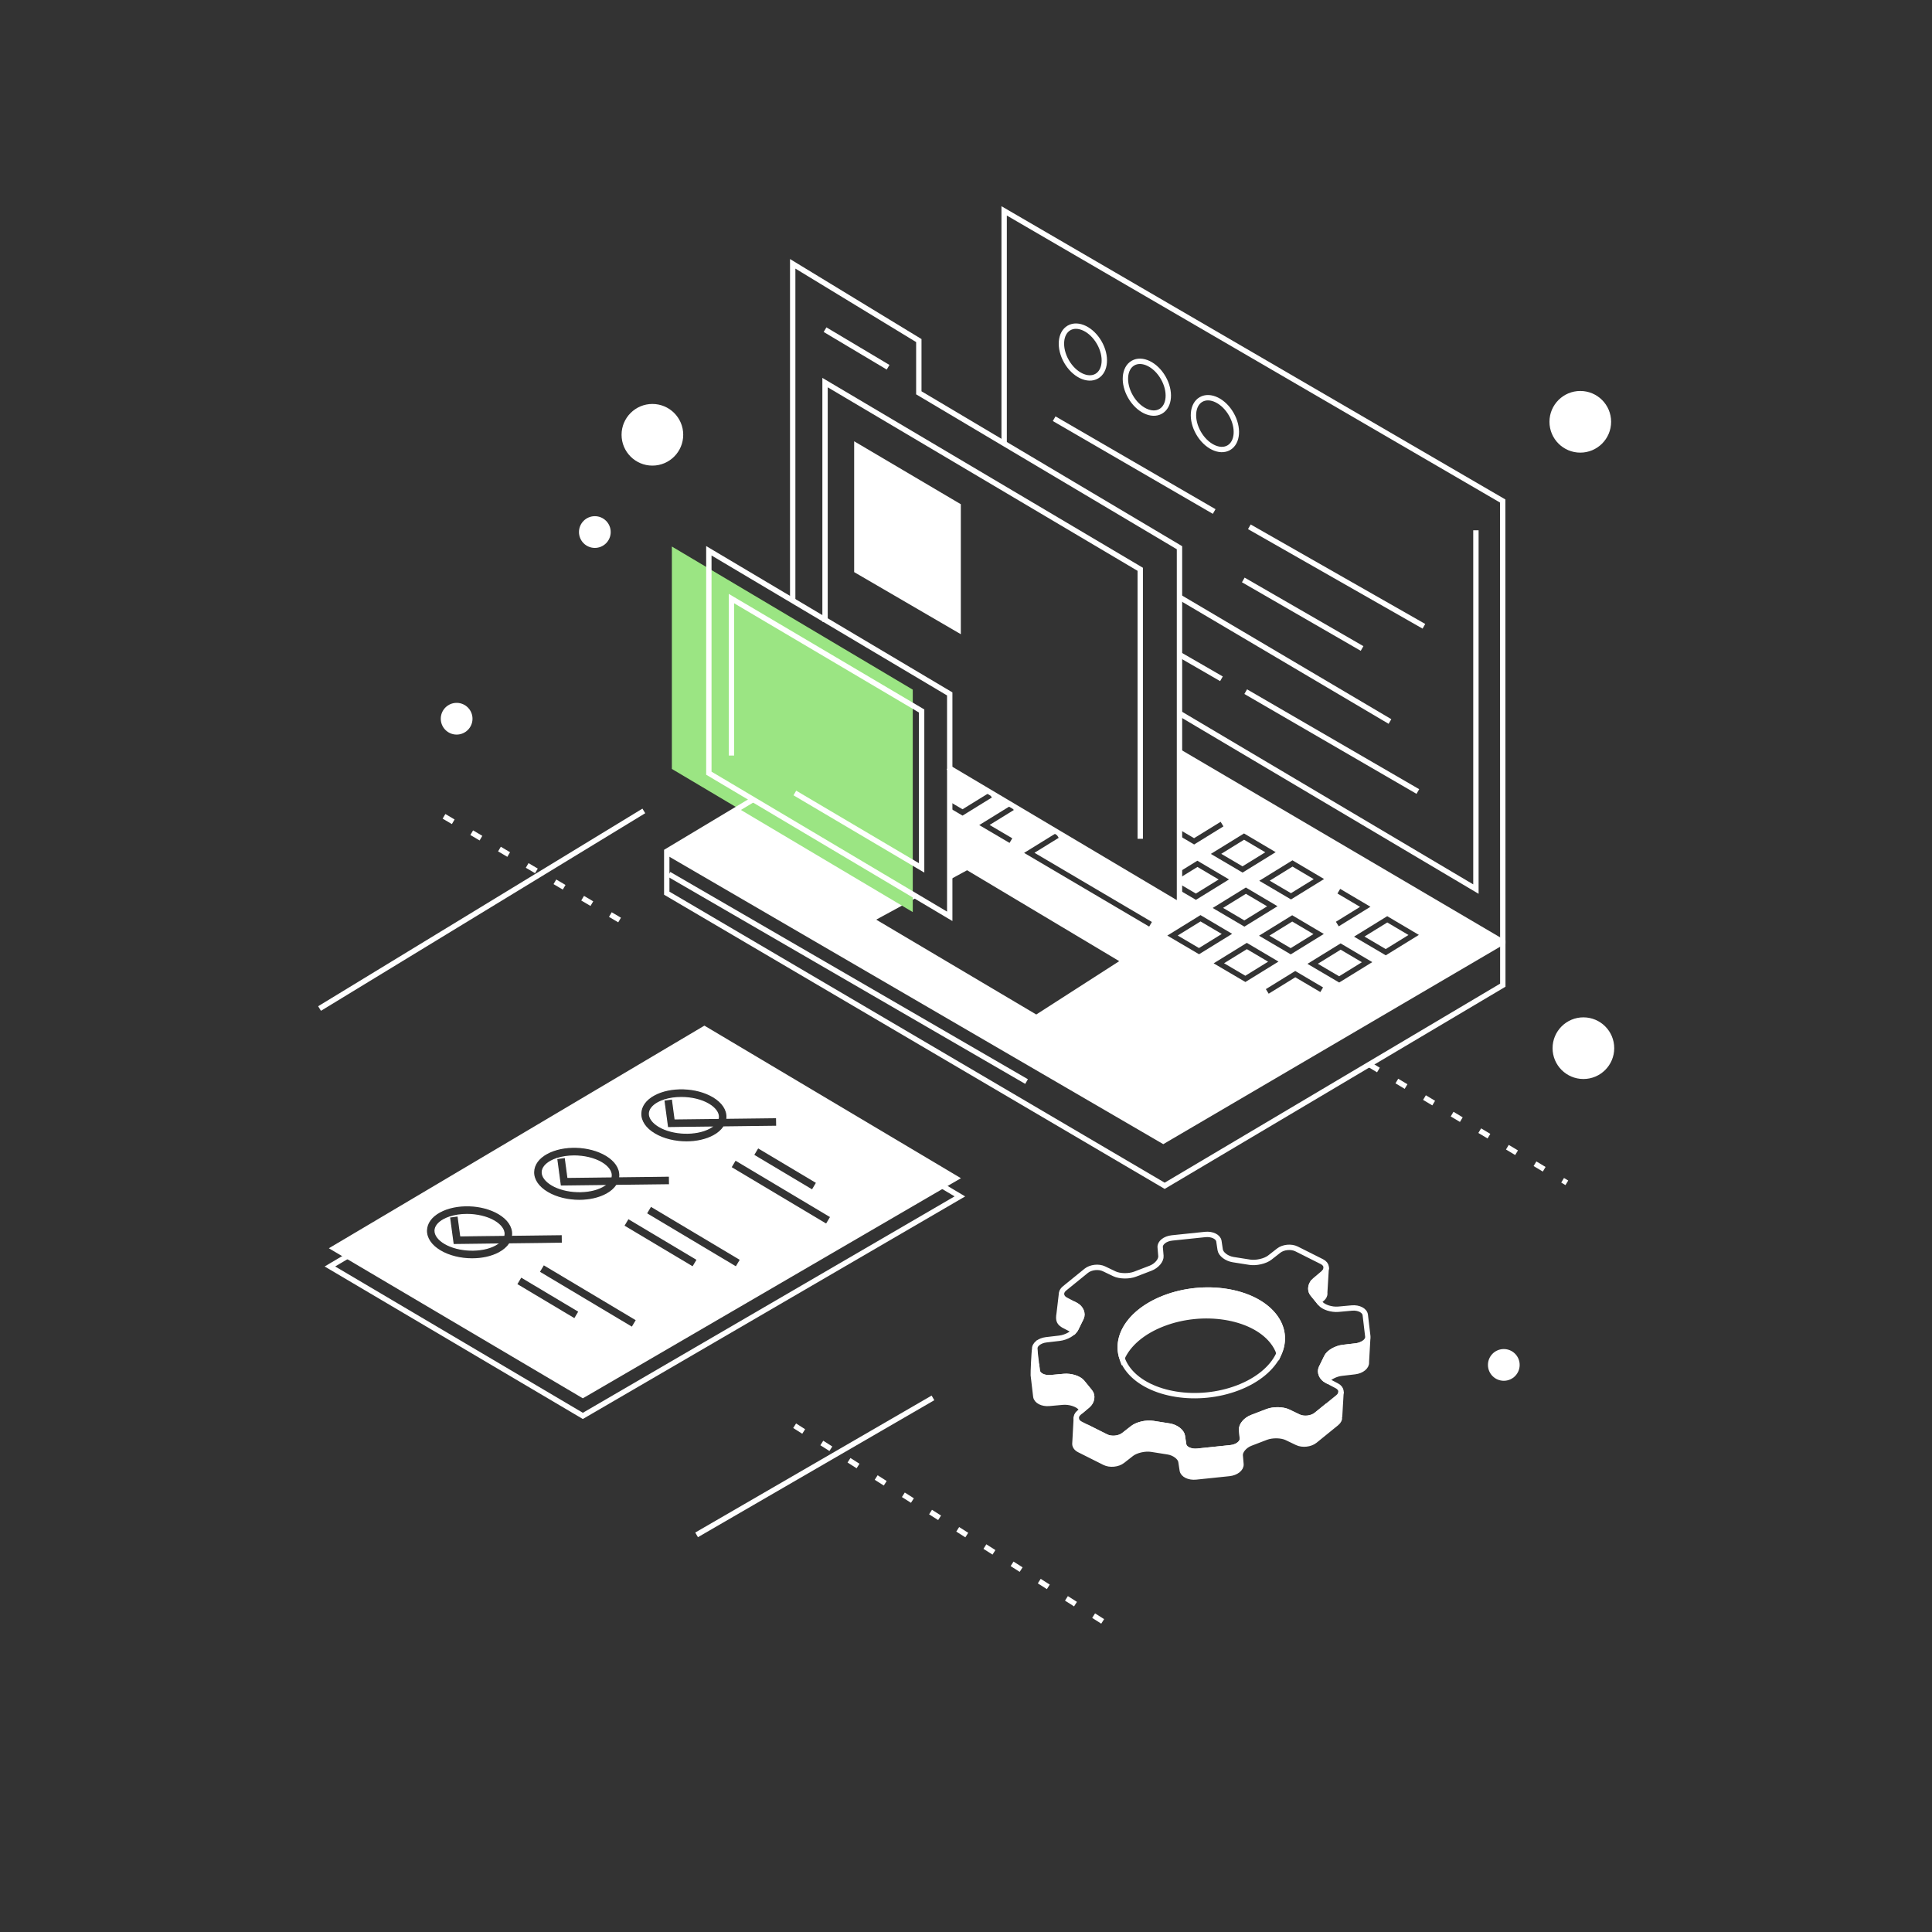 <svg xmlns="http://www.w3.org/2000/svg" xml:space="preserve" id="Layer_1" x="0" y="0" style="enable-background:new 0 0 900 900" version="1.1" viewBox="0 0 900 900"><rect x="0" y="0" width="900" height="900" fill="#333333" stroke="none"/><style>.st0{fill:none;stroke:#fff;stroke-width:2.5;stroke-miterlimit:10}.st1{fill:#fff}.st3{fill:none;stroke-width:2.5;stroke-dasharray:0,0,5,10}.st3,.st4,.st5,.st6{stroke:#fff;stroke-miterlimit:10}.st4{fill-rule:evenodd;clip-rule:evenodd;fill:none;stroke-width:2.5}.st5,.st6{fill:#fff}.st5{fill-rule:evenodd;clip-rule:evenodd;stroke-width:2.5}.st6{stroke-width:.5}</style><g id="b"><path d="m311.62 407.27 166.59 96.56M549.08 332.09l138.46 82.08V247.02" class="st0"/><path d="m580.39 416.37-10.64 6.56 9.91 5.83 10.61-6.55zM559.25 429.24l-10.63 6.56 9.91 5.83 10.61-6.55zM579.53 391.18l-10.63 6.57 9.91 5.82 10.61-6.54zM580.84 442.15l-10.63 6.56 9.91 5.83 10.61-6.55zM601.25 441.68l10.61-6.55-9.88-5.84-10.64 6.56zM460.6 369.45l-17.53-10.33-.28 14.58 5.59 3.29zM601.38 416.08l10.61-6.54-9.89-5.85-10.63 6.57zM567.7 409.7l-9.88-5.84-7.52 4.64.02 3.77 6.77 3.98zM646.25 429.72l-10.63 6.56 9.9 5.83 10.61-6.55z" class="st1"/><path d="m550.03 350.82.17 36.08 6.05 3.56 12.37-7.63 1.31 2.13-13.65 8.43-6.07-3.57.07 15.76 7.5-4.63 14.75 8.72-15.42 9.51-6.79-3.99.03 7.2-79-46.57.93 1.51-11.28 6.96 10.56 6.21-1.27 2.16-14.13-8.31 14.48-8.94-9.73-5.73 1.13 1.83-13.65 8.43-5.68-3.34-.65 33.38 8.45-4.59 70.88 42.35-38.66 24.85-74.56-44.19 19.33-10.51-75.01-45.54-38.07 22.59-2.95 1.48 230.4 134.96 159.09-92.68-150.95-87.86.02-.02zm-14.69 80.83-58.27-34.34 14.8-9.14 1.31 2.13-11.28 6.96 54.7 32.23-1.27 2.15.01.01zm87.7-15.43 1.27-2.15 14.1 8.33-14.78 9.12-1.31-2.13 11.25-6.94-10.54-6.23h.01zm-6.22-6.74-15.42 9.51-14.78-8.69 15.45-9.53 14.75 8.72v-.01zm-.12 25.59-15.42 9.51-14.78-8.69 15.45-9.53 14.75 8.72v-.01zm-52.64-37.29 15.45-9.53 14.75 8.72-15.42 9.51-14.78-8.69v-.01zm16.3 15.65 14.75 8.72-15.42 9.51-14.78-8.69 15.45-9.53v-.01zm-36.58 22.4 15.45-9.54 14.75 8.72-15.42 9.51-14.78-8.69zm21.59 12.92 15.45-9.53 14.75 8.72-15.42 9.51-14.78-8.69v-.01zm49.7 13.39-11.67-6.89-12.4 7.65-1.31-2.13 13.68-8.45 12.97 7.66-1.27 2.15v.01zm8.77-4.45L609.06 449l15.45-9.53 14.75 8.72-15.42 9.51v-.01zm6.93-21.37 15.45-9.53 14.75 8.72-15.42 9.51-14.78-8.69v-.01z" class="st1"/><path d="m623.81 454.79 10.61-6.55-9.89-5.84-10.63 6.56z" class="st1"/><path d="m312.98 254.59 112.22 66.68v103.61L312.98 358.2z" style="fill:#9be583"/><path d="M467.77 207.22V98.23l232.24 135.15.05 205.46-158.16 92.71-230.41-134.08" class="st0"/><path d="m549.24 350.18 150.82 88.66v20.1l-157.51 93.45L310.6 416.08v-19.5l40.6-24.36" class="st0"/><circle cx="303.91" cy="202.54" r="14.36" class="st1"/><circle cx="277.1" cy="247.85" r="7.39" class="st1"/><circle cx="737.61" cy="488.28" r="14.36" class="st1"/><circle cx="212.72" cy="334.81" r="7.39" class="st1"/><circle cx="700.53" cy="635.83" r="7.39" class="st1"/><circle cx="736.16" cy="196.49" r="14.36" class="st1"/><path d="m370.17 664.16 144.28 91.64" class="st3"/><path d="m324.5 715 110.11-63.81M441.65 357.45l107.8 64.05V255.15l-121.43-72.16v-24.34l-58.75-35.76v157.18" class="st0"/><path d="m330.21 256.57 112.21 66.68v103.61l-112.21-66.68z" class="st0"/><path d="M340.75 351.95v-73.1l88.58 52.35v73.1l-59.06-34.9M384.34 289.67V178.23l146.83 86.97v125.55M384.34 153.57l29.37 17.51" class="st0"/><ellipse cx="504.45" cy="164.01" class="st0" rx="8.8" ry="12.96" transform="rotate(-29.842 504.424 164.01)"/><ellipse cx="534.26" cy="180.39" class="st0" rx="8.8" ry="12.96" transform="rotate(-29.842 534.227 180.399)"/><ellipse cx="565.96" cy="197.35" class="st0" rx="8.8" ry="12.96" transform="rotate(-29.842 565.926 197.358)"/><path d="M447.59 234.89v60.55l-49.69-28.93v-60.95z" class="st1"/><path d="m579.17 270.16 55.34 31.93M491.07 195.05l74.54 43.23M549.53 304.97 569 316.21M581.99 245.4l81.32 46.35M549.8 278.37l97.7 57.73M580.3 322.2l80.19 46.52" class="st0"/><path d="M637.84 495.88 729.89 551M288.63 428.58l-84.14-49.69" class="st3"/><path d="m299.92 377.76-151.06 92.05" class="st0"/></g><path d="M540.46 581.03c-.18-2.07 2.27-4.01 5.49-4.35l15.48-1.61c3.21-.33 6.07 1.06 6.38 3.11l.6 4.01c.31 2.05 3.04 4.11 6.06 4.59l7.67 1.21c3.04.48 7.23-.48 9.37-2.15l4.17-3.26c2.13-1.67 5.84-2.02 8.29-.79l11.79 5.92c2.45 1.23 2.78 3.62.74 5.33l-3.98 3.36c-2.04 1.72-2.51 4.55-1.07 6.32l3.65 4.48c1.45 1.77 5.21 2.98 8.41 2.69l6.25-.57c3.2-.29 5.99 1.15 6.24 3.23l1.18 9.99c.25 2.07-2.14 4.05-5.33 4.43l-6.23.73c-3.19.37-6.58 2.33-7.57 4.35l-2.51 5.12c-.99 2.03.14 4.69 2.53 5.94l4.67 2.45c2.39 1.26 2.63 3.65.53 5.35l-10.1 8.2c-2.1 1.7-5.8 2.12-8.27.93l-4.84-2.32c-2.47-1.19-6.81-1.26-9.64-.17l-7.2 2.76c-2.85 1.09-5.02 3.66-4.84 5.72l.35 4.04c.18 2.07-2.27 4.01-5.49 4.35l-15.48 1.61c-3.21.33-6.07-1.06-6.38-3.11l-.61-4.01c-.31-2.05-3.04-4.11-6.06-4.59l-7.67-1.21c-3.04-.48-7.23.48-9.37 2.15l-4.17 3.26c-2.13 1.67-5.84 2.02-8.29.79l-11.79-5.92c-2.45-1.23-2.78-3.62-.74-5.33l3.98-3.36c2.04-1.72 2.51-4.55 1.07-6.32l-3.65-4.48c-1.45-1.77-5.21-2.98-8.41-2.69l-6.25.57c-3.2.29-5.99-1.15-6.24-3.23l-1.18-9.99c-.25-2.07 2.14-4.05 5.33-4.43l6.23-.73c3.19-.37 6.58-2.33 7.57-4.35l2.51-5.12c.99-2.03-.14-4.69-2.53-5.94l-4.67-2.45c-2.39-1.26-2.63-3.65-.53-5.35l10.1-8.2c2.1-1.7 5.8-2.12 8.27-.93l4.84 2.32c2.47 1.19 6.81 1.26 9.64.17l7.2-2.76c2.85-1.09 5.02-3.66 4.84-5.72l-.34-4.04zm2.07 23.59c-18.59 7.13-26.02 22.28-16.59 33.84 9.43 11.56 32.14 15.16 50.74 8.03 18.59-7.13 26.02-22.28 16.59-33.84-9.43-11.57-32.15-15.16-50.74-8.03z" class="st4"/><path d="m495.78 617.54 4.67 2.45c.01.01.02.01.03.02.27-.31.51-.63.66-.95l2.51-5.12c.99-2.03-.14-4.69-2.53-5.94l-.44-.23s-.72.88-1.06.86c-5.71-1.03-5.12-5.99-5.12-5.99l-1.11 9.38c-.52 3 0 4.26 2.39 5.52zM541.85 616.61c18.59-7.13 41.31-3.54 50.74 8.03 1.51 1.85 2.58 3.8 3.25 5.79 2.58-5.9 1.94-12.25-2.57-17.78-9.43-11.56-32.14-15.16-50.74-8.03-15.61 5.99-23.35 17.63-19.85 28.05 2.82-6.44 9.47-12.34 19.17-16.06zM617.77 591.09c-.1.46-.31.92-.67 1.36-1.21 2.37-3.55 4.47-5 5.62-.04.03-.05.07-.08.11l-.69-.35c-.95 1.61-.96 3.56.13 4.9l2.9 3.56 1.47-1.24c1.33-1.12 1.63-2.53 1-3.72l.32.09.62-10.33zM504.17 656.81l2.51-2.12c2.04-1.72 2.51-4.55 1.07-6.32l-3.65-4.48c-1.45-1.77-5.21-2.98-8.41-2.69l-6.25.57c-3.2.29-5.99-1.15-6.24-3.23l-.13-1.12c-.58.41-1.05-8.87-1.05-8.87-.31.54-.75 11.4-.68 11.99l1.18 9.99c.25 2.07 3.04 3.52 6.24 3.23l6.25-.57c3.2-.29 6.96.91 8.41 2.69l.75.93zM636.51 634.53l.63-11.12c-.1 2.02-3.87 3.39-5.28 3.56l-6.23.73c-3.19.37-6.58 2.33-7.57 4.35l-2.51 5.12c-.99 2.02.13 4.66 2.49 5.92 1.42-1.65 4.23-3.08 6.91-3.39l6.23-.73c3.2-.39 5.58-2.37 5.33-4.44zM624.02 660.09l.69-11.84-.03.31c-.01.1-.01.2-.03.3l-.13 1.22-4.84 6.2-1.83-.96-4.66 3.79c-2.1 1.7-5.8 2.12-8.27.93l-4.84-2.32c-2.47-1.19-6.81-1.26-9.64-.17l-7.2 2.76c-2.85 1.09-5.02 3.66-4.84 5.72l.35 4.04c.18 2.07-2.27 4.01-5.49 4.35l-15.48 1.61c-3.21.33-6.07-1.06-6.38-3.11l-.6-4.01c-.31-2.05-3.04-4.11-6.06-4.59l-7.67-1.21c-3.04-.48-7.23.48-9.37 2.15l-4.17 3.26c-2.13 1.67-5.84 2.02-8.29.79l-8.05-4.04c-.17.29-.25.89-.59.84-6.05-.94-5.21-5.73-5.21-5.73l-.64 11.73c-.01.05-.01.09-.02.14-.14 1.2.55 2.39 2.05 3.14l11.79 5.92c2.45 1.23 6.16.87 8.29-.79l4.17-3.26c2.13-1.67 6.33-2.63 9.37-2.15l7.67 1.21c3.02.48 5.75 2.53 6.06 4.59l.61 4.01c.31 2.05 3.16 3.45 6.38 3.11l15.48-1.61c3.22-.33 5.67-2.28 5.49-4.35l-.35-4.04c-.18-2.07 1.98-4.63 4.84-5.72l7.2-2.76c2.84-1.09 7.17-1.02 9.64.17l4.84 2.32c2.47 1.19 6.18.77 8.27-.93l10.1-8.2c1.01-.85 1.47-1.86 1.39-2.82z" class="st5"/><path d="m153.69 589.97 117.82 69.61 175.64-102.25-119.01-70.78z" class="st4"/><path d="M259.33 539.72c-.94.32-1.83.69-2.64 1.13-2.62 1.43-4.08 3.27-4.11 5.19-.04 2.06 1.59 4.23 4.46 5.95 6.47 3.86 17.28 4.22 23.59.78.3-.16.57-.33.84-.5l-20.42.25-1.72-12.8zM214.61 575.71l20.13-.24c.04-.22.07-.43.07-.65.04-2.06-1.59-4.23-4.46-5.95-3.49-2.08-8.23-3.14-12.85-3.14-2.83 0-5.62.41-8.04 1.22l3.91-.52 1.24 9.28zM309.26 512.48c-.94.32-1.83.69-2.64 1.13-2.62 1.43-4.08 3.27-4.11 5.19-.04 2.06 1.59 4.23 4.46 5.95 6.47 3.86 17.28 4.22 23.59.78.3-.16.57-.33.84-.5l-20.42.25-1.72-12.8z" class="st6"/><path d="m314.46 521.23 20.13-.24c.04-.22.07-.43.07-.65.04-2.06-1.59-4.23-4.46-5.95-3.49-2.08-8.23-3.14-12.85-3.14-2.83 0-5.62.41-8.04 1.22l3.91-.52 1.24 9.28zM209.4 566.96c-.94.32-1.83.69-2.64 1.13-2.62 1.43-4.08 3.27-4.11 5.19-.04 2.06 1.59 4.23 4.46 5.95 6.47 3.86 17.28 4.22 23.59.78.3-.16.57-.33.84-.5l-20.42.25-1.72-12.8z" class="st6"/><path d="M328.14 478.07 153.69 581.49l117.82 69.61 175.64-102.25-119.01-70.78zM304.7 510.1c7.65-4.17 19.76-3.8 27.55.85 4.2 2.51 6.48 5.87 6.41 9.46 0 .18-.04.35-.05.53l23.15-.28.05 4-24.65.3c-1.05 1.56-2.63 2.95-4.7 4.08-3.56 1.94-8.08 2.9-12.69 2.9-5.29 0-10.69-1.27-14.86-3.75-4.2-2.51-6.48-5.87-6.41-9.46.07-3.42 2.27-6.48 6.2-8.63zm75.72 40.83-2.05 3.44-27.32-16.3 2.05-3.44 27.32 16.3zm-125.64-13.59c7.65-4.17 19.76-3.8 27.55.85 4.2 2.51 6.48 5.87 6.41 9.46 0 .18-.04.35-.05.53l23.15-.28.05 4-24.65.3c-1.05 1.56-2.63 2.95-4.7 4.08-3.56 1.94-8.08 2.9-12.69 2.9-5.29 0-10.69-1.27-14.86-3.75-4.2-2.51-6.48-5.87-6.41-9.46.07-3.42 2.27-6.48 6.2-8.63zm-22.16 46.18c-3.56 1.94-8.08 2.9-12.69 2.9-5.29 0-10.69-1.27-14.86-3.75-4.2-2.51-6.48-5.87-6.41-9.46.07-3.42 2.27-6.48 6.2-8.62 7.65-4.17 19.75-3.8 27.55.85 4.2 2.51 6.48 5.87 6.41 9.46 0 .18-.04.35-.05.53l23.15-.28.05 4-24.65.3c-1.05 1.55-2.63 2.94-4.7 4.07zm35.02 30.85-26.96-16.09 2.05-3.44 26.96 16.09-2.05 3.44zm26.79 3.97-43.23-25.8 2.05-3.44 43.23 25.8-2.05 3.44zm28.3-28.12-32.13-19.17 2.05-3.44 32.13 19.17-2.05 3.44zm20.15 0-41.76-24.92 2.05-3.44 41.76 24.92-2.05 3.44zm-2.36-46.42 2.05-3.44 44.41 26.5-2.05 3.44-44.41-26.5z" class="st6"/><path d="m264.54 548.47 20.13-.24c.04-.22.07-.43.07-.65.04-2.06-1.59-4.23-4.46-5.95-3.49-2.08-8.23-3.14-12.85-3.14-2.83 0-5.62.41-8.04 1.22l3.91-.52 1.24 9.28z" class="st6"/></svg>